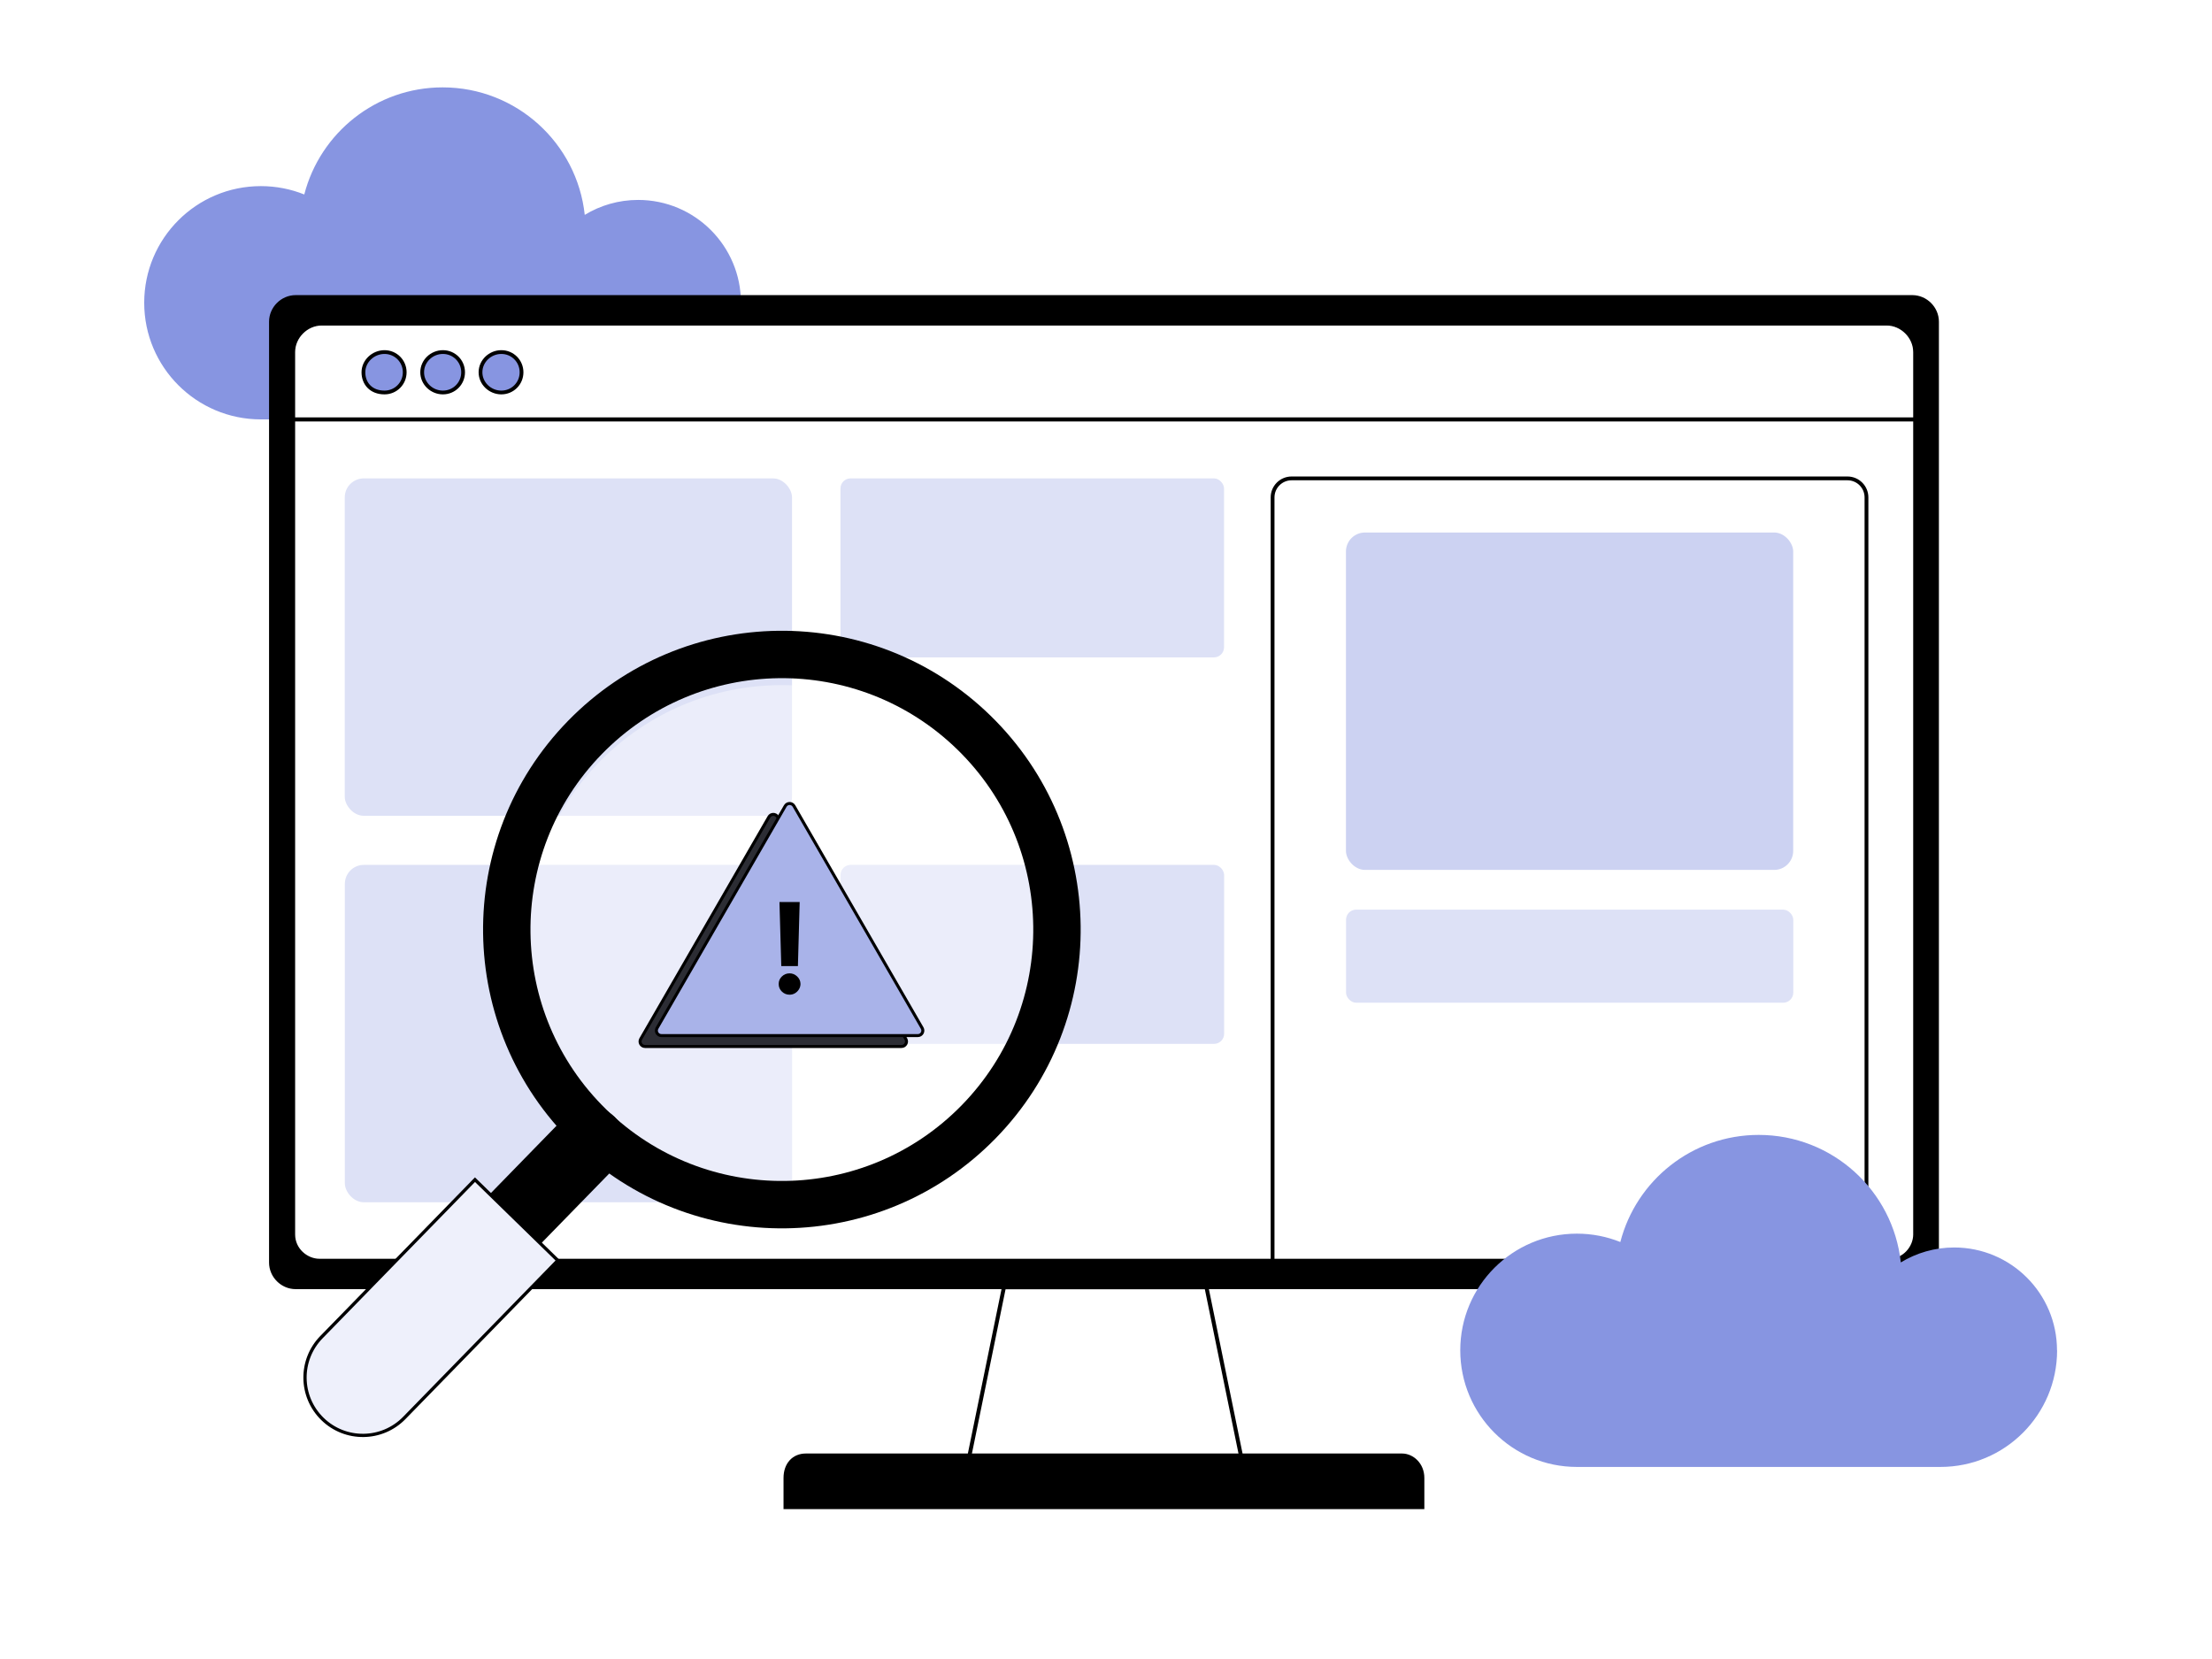 <svg width="200" height="150" viewBox="0 0 200 150" fill="none" xmlns="http://www.w3.org/2000/svg">
<rect width="200" height="150" fill="white"/>
<path fill-rule="evenodd" clip-rule="evenodd" d="M52.87 19.428C54.277 18.571 55.93 18.077 57.698 18.077C62.832 18.077 66.994 22.239 66.994 27.373H67.003C67.003 33.197 62.282 37.919 56.457 37.919H23.707C23.666 37.919 23.626 37.92 23.585 37.92C17.761 37.92 13.039 33.198 13.039 27.374V27.373C13.039 21.549 17.761 16.828 23.585 16.828C24.973 16.828 26.298 17.096 27.512 17.583C28.949 12.014 34.006 7.9 40.024 7.9C46.689 7.9 52.176 12.947 52.87 19.428Z" fill="#8795E1"/>
<path d="M35.339 32.531H162.812C164.092 32.531 165.189 33.628 165.189 34.908V106.784C165.189 107.881 164.275 108.978 162.995 108.978H35.156C34.058 108.978 32.961 108.064 32.961 106.784V34.908C32.961 33.628 34.058 32.531 35.339 32.531Z" fill="#777777" stroke="black" stroke-width="0.465" stroke-miterlimit="10"/>
<path d="M172.902 116.385H26.733C25.515 116.385 24.5 115.37 24.5 114.152V29.09C24.5 27.872 25.515 26.857 26.733 26.857H172.902C174.12 26.857 175.135 27.872 175.135 29.09V114.152C175.135 115.37 174.12 116.385 172.902 116.385Z" fill="black" stroke="black" stroke-width="0.347" stroke-miterlimit="10"/>
<path d="M109.084 116.388H90.772L87.25 133.59H112.607L109.084 116.388Z" fill="white" stroke="black" stroke-width="0.36" stroke-miterlimit="10"/>
<path d="M72.863 131.6H126.764C127.684 131.6 128.604 132.412 128.604 133.63V136.269H71.023V133.63C71.023 132.412 71.759 131.6 72.863 131.6Z" fill="black" stroke="black" stroke-width="0.36" stroke-miterlimit="10"/>
<path d="M29.084 29.193H170.584C172.005 29.193 173.223 30.411 173.223 31.832V111.616C173.223 112.834 172.208 114.052 170.787 114.052H28.881C27.663 114.052 26.445 113.037 26.445 111.616V31.832C26.445 30.411 27.663 29.193 29.084 29.193Z" fill="white" stroke="black" stroke-width="0.479" stroke-miterlimit="10"/>
<path d="M29.084 29.193H170.584C172.005 29.193 173.223 30.411 173.223 31.832V37.922H26.445V31.832C26.445 30.411 27.663 29.193 29.084 29.193Z" stroke="black" stroke-width="0.369" stroke-miterlimit="10"/>
<path d="M34.765 35.487C35.78 35.487 36.592 34.675 36.592 33.66C36.592 32.645 35.78 31.832 34.765 31.832C33.75 31.832 32.859 32.645 32.859 33.66C32.859 34.675 33.547 35.487 34.765 35.487Z" fill="#8795E1" stroke="black" stroke-width="0.341" stroke-miterlimit="10"/>
<path d="M40.045 35.487C41.06 35.487 41.872 34.675 41.872 33.66C41.872 32.645 41.06 31.832 40.045 31.832C39.03 31.832 38.172 32.645 38.172 33.66C38.172 34.675 39.03 35.487 40.045 35.487Z" fill="#8795E1" stroke="black" stroke-width="0.341" stroke-miterlimit="10"/>
<path d="M45.328 35.487C46.343 35.487 47.155 34.675 47.155 33.66C47.155 32.645 46.343 31.832 45.328 31.832C44.313 31.832 43.445 32.645 43.445 33.66C43.445 34.675 44.313 35.487 45.328 35.487Z" fill="#8795E1" stroke="black" stroke-width="0.341" stroke-miterlimit="10"/>
<rect x="31.172" y="43.254" width="40.439" height="30.506" rx="1.719" fill="#DDE1F6"/>
<rect x="121.695" y="48.147" width="40.439" height="30.506" rx="1.719" fill="#CCD2F2"/>
<path d="M115.062 44.973C115.062 44.023 115.832 43.254 116.781 43.254H167.04C167.989 43.254 168.759 44.023 168.759 44.973V114.049H115.062V44.973Z" stroke="black" stroke-width="0.344"/>
<rect x="75.992" y="43.254" width="34.681" height="16.184" rx="0.911" fill="#DDE1F6"/>
<rect x="31.18" y="78.198" width="40.439" height="30.506" rx="1.719" fill="#DDE1F6"/>
<rect x="76" y="78.198" width="34.681" height="16.184" rx="0.911" fill="#DDE1F6"/>
<rect x="121.703" y="82.247" width="40.438" height="8.414" rx="0.911" fill="#DDE1F6"/>
<path fill-rule="evenodd" clip-rule="evenodd" d="M146.504 112.298C147.941 106.728 152.998 102.614 159.016 102.614C165.681 102.614 171.168 107.662 171.862 114.143C173.27 113.286 174.922 112.792 176.69 112.792C181.824 112.792 185.986 116.954 185.986 122.088H185.995C185.995 127.912 181.274 132.634 175.45 132.634H142.673C142.641 132.634 142.609 132.634 142.577 132.634C136.753 132.634 132.031 127.912 132.031 122.088V122.088C132.031 116.264 136.753 111.542 142.577 111.542C143.965 111.542 145.29 111.81 146.504 112.298Z" fill="#8795E1"/>
<circle cx="70.683" cy="84.995" r="23.05" fill="white" fill-opacity="0.4"/>
<path fill-rule="evenodd" clip-rule="evenodd" d="M86.562 67.772C77.574 59.008 63.183 59.19 54.419 68.178C45.655 77.167 45.837 91.558 54.825 100.322C63.813 109.086 78.204 108.904 86.968 99.916C95.732 90.928 95.551 76.537 86.562 67.772ZM51.35 65.187C61.767 54.504 78.871 54.288 89.554 64.704C100.237 75.12 100.453 92.225 90.037 102.908C79.62 113.591 62.516 113.807 51.833 103.391C41.15 92.974 40.934 75.87 51.35 65.187Z" fill="black"/>
<path fill-rule="evenodd" clip-rule="evenodd" d="M55.583 100.991C56.854 102.23 56.879 104.265 55.64 105.536L40.291 121.278C39.051 122.549 37.016 122.575 35.745 121.336C34.474 120.096 34.449 118.061 35.688 116.79L51.037 101.048C52.277 99.777 54.312 99.751 55.583 100.991Z" fill="black"/>
<path d="M42.945 106.662L50.437 113.967L36.556 128.204C34.539 130.273 31.226 130.315 29.157 128.297C27.088 126.28 27.047 122.968 29.064 120.899L42.945 106.662Z" fill="#EEF0FB" stroke="black" stroke-width="0.294"/>
<path d="M69.525 73.86C69.699 73.558 70.135 73.558 70.309 73.86L81.902 93.94C82.076 94.242 81.859 94.619 81.51 94.619H58.324C57.975 94.619 57.758 94.242 57.932 93.94L69.525 73.86Z" fill="#2C2D34" stroke="black" stroke-width="0.272"/>
<path d="M71.001 72.874C71.176 72.573 71.611 72.573 71.786 72.874L83.379 92.954C83.553 93.256 83.335 93.633 82.987 93.633H59.801C59.452 93.633 59.234 93.256 59.408 92.954L71.001 72.874Z" fill="#A9B3E9" stroke="black" stroke-width="0.272"/>
<path d="M72.304 81.559L72.144 87.351H70.64L70.476 81.559H72.304ZM71.392 89.937C71.121 89.937 70.888 89.842 70.694 89.654C70.499 89.463 70.404 89.234 70.406 88.967C70.404 88.703 70.499 88.477 70.694 88.288C70.888 88.1 71.121 88.006 71.392 88.006C71.652 88.006 71.881 88.1 72.078 88.288C72.275 88.477 72.375 88.703 72.378 88.967C72.375 89.145 72.327 89.308 72.234 89.456C72.144 89.601 72.024 89.719 71.876 89.807C71.729 89.894 71.567 89.937 71.392 89.937Z" fill="black"/>
</svg>
